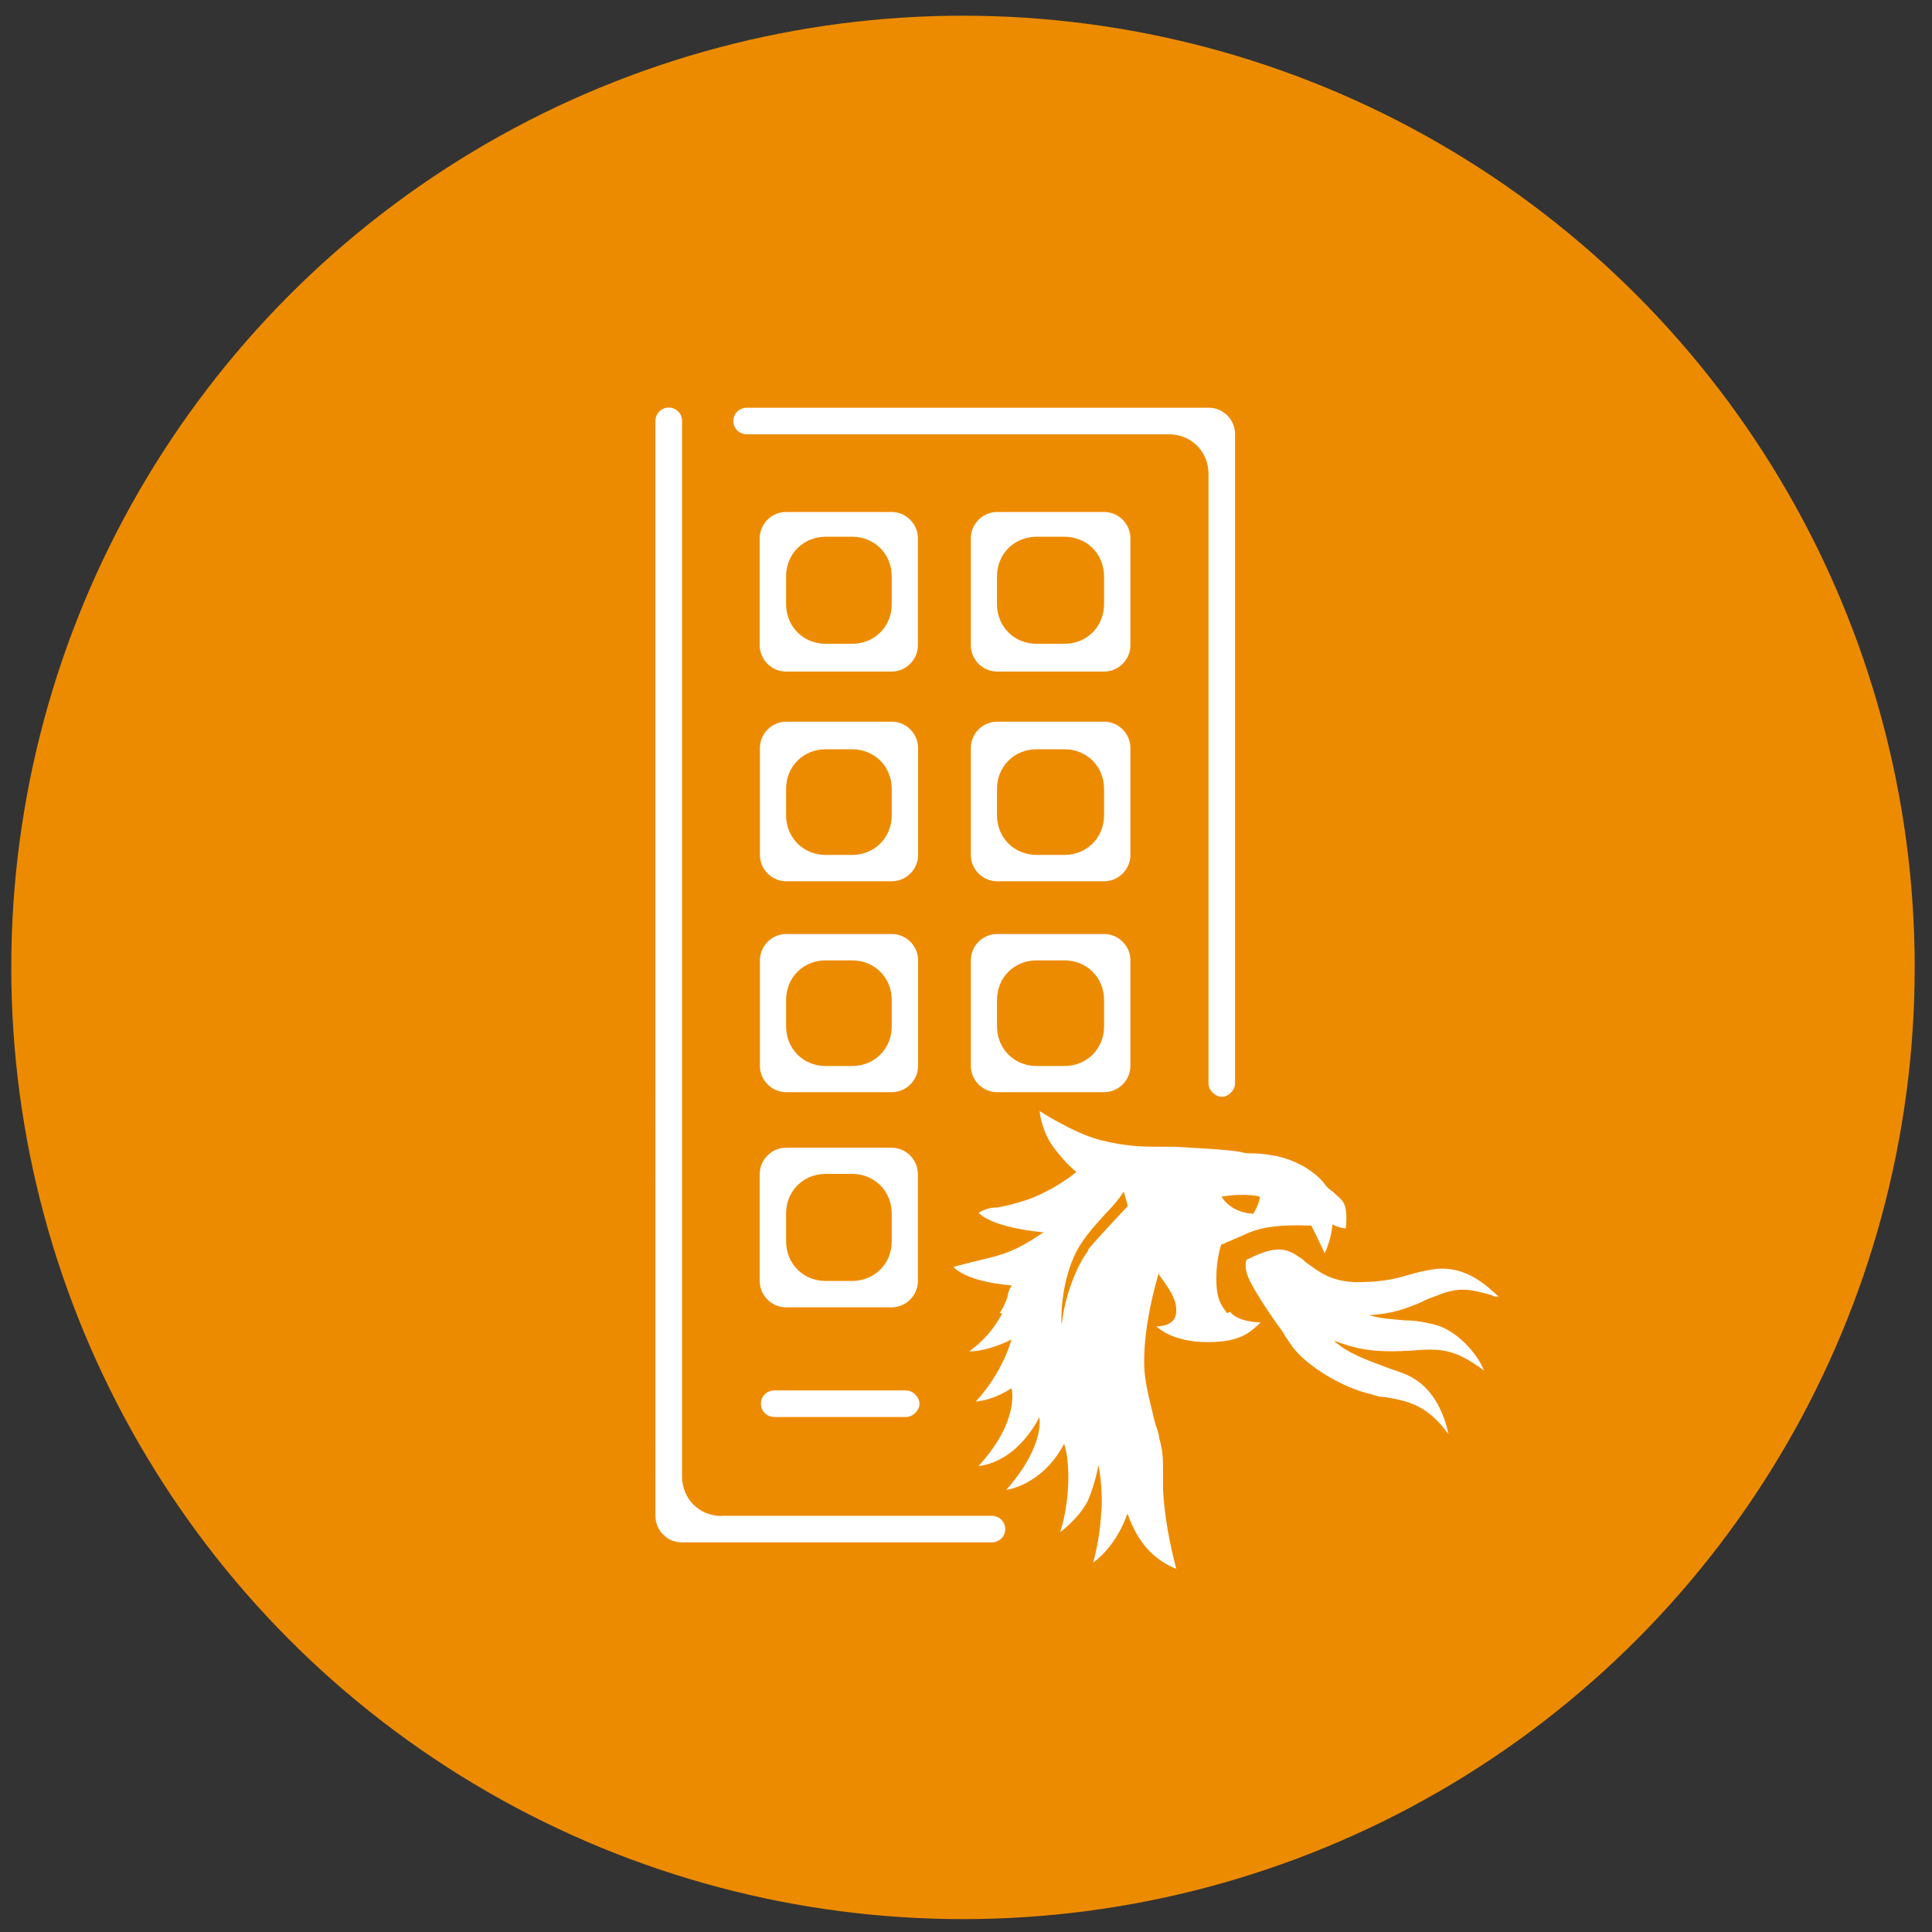 <?xml version="1.0" encoding="UTF-8"?>
<svg id="Layer_1" data-name="Layer 1" xmlns="http://www.w3.org/2000/svg" viewBox="0 0 96 96">
  <rect x="0" y="0" width="96" height="96" fill="#333333" stroke="none"/>
  <defs>
    <style>
      .cls-1 {
        fill: #fff;
        fill-rule: evenodd;
      }

      .cls-2 {
        fill: #ed8b00;
      }
    </style>
  </defs>
  <circle class="cls-2" cx="47.85" cy="48.07" r="47.29"/>
  <path class="cls-1" d="M35.85,75.32h13.44c.33,0,.66.26.66.66s-.33.66-.66.66h-15.41c-.72,0-1.31-.59-1.31-1.31V20.91c0-.39.33-.66.66-.66s.66.26.66.66v52.45c0,1.11.85,1.97,1.97,1.97ZM60.04,20.26h-22.94c-.33,0-.66.26-.66.66s.33.66.66.66h20.98c1.11,0,1.97.85,1.97,1.97v30.29c0,.33.33.66.66.66s.66-.33.66-.66V21.57c0-.72-.59-1.31-1.31-1.31ZM42.34,31.99c1.11,0,1.97-.85,1.97-1.97v-1.38c0-1.11-.85-1.97-1.97-1.97h-1.31c-1.11,0-1.97.85-1.97,1.97v1.38c0,1.11.85,1.97,1.97,1.97h1.31ZM39.06,25.44h5.24c.72,0,1.31.59,1.31,1.31v5.31c0,.72-.59,1.31-1.31,1.31h-5.24c-.72,0-1.31-.59-1.31-1.31v-5.31c0-.72.59-1.31,1.31-1.31ZM52.89,31.99c1.11,0,1.97-.85,1.97-1.97v-1.38c0-1.11-.85-1.97-1.97-1.97h-1.38c-1.11,0-1.97.85-1.97,1.97v1.38c0,1.11.85,1.97,1.97,1.97h1.38ZM49.55,25.44h5.31c.72,0,1.31.59,1.31,1.31v5.31c0,.72-.59,1.31-1.31,1.31h-5.31c-.72,0-1.31-.59-1.31-1.31v-5.31c0-.72.59-1.31,1.31-1.31ZM44.31,40.51c0,1.11-.85,1.97-1.97,1.97h-1.31c-1.11,0-1.97-.85-1.97-1.97v-1.31c0-1.11.85-1.97,1.97-1.97h1.31c1.11,0,1.97.85,1.97,1.97v1.31ZM44.31,35.86h-5.24c-.72,0-1.31.59-1.31,1.31v5.31c0,.72.59,1.31,1.31,1.31h5.24c.72,0,1.31-.59,1.31-1.31v-5.31c0-.72-.59-1.31-1.31-1.31ZM52.89,42.48c1.11,0,1.97-.85,1.97-1.97v-1.31c0-1.11-.85-1.97-1.97-1.97h-1.38c-1.11,0-1.97.85-1.97,1.97v1.31c0,1.11.85,1.97,1.97,1.97h1.38ZM49.55,35.86h5.31c.72,0,1.31.59,1.31,1.31v5.31c0,.72-.59,1.31-1.31,1.31h-5.31c-.72,0-1.31-.59-1.31-1.31v-5.31c0-.72.59-1.31,1.31-1.31ZM44.31,51c0,1.11-.85,1.97-1.97,1.97h-1.31c-1.11,0-1.97-.85-1.97-1.97v-1.31c0-1.11.85-1.97,1.97-1.97h1.31c1.11,0,1.97.85,1.97,1.97v1.31ZM44.31,46.41h-5.24c-.72,0-1.31.59-1.31,1.31v5.24c0,.72.59,1.31,1.31,1.31h5.24c.72,0,1.31-.59,1.31-1.31v-5.24c0-.72-.59-1.31-1.31-1.31ZM42.34,63.65c1.11,0,1.97-.85,1.97-1.97v-1.38c0-1.11-.85-1.97-1.97-1.97h-1.31c-1.11,0-1.97.85-1.97,1.97v1.38c0,1.11.85,1.97,1.97,1.97h1.31ZM39.06,57.03h5.24c.72,0,1.31.59,1.31,1.31v5.31c0,.72-.59,1.31-1.31,1.31h-5.24c-.72,0-1.31-.59-1.31-1.31v-5.31c0-.72.59-1.31,1.31-1.31ZM54.86,51c0,1.11-.85,1.97-1.97,1.97h-1.38c-1.11,0-1.97-.85-1.97-1.97v-1.31c0-1.11.85-1.97,1.97-1.97h1.38c1.11,0,1.97.85,1.97,1.97v1.31ZM54.86,46.41h-5.31c-.72,0-1.31.59-1.31,1.31v5.24c0,.72.59,1.31,1.31,1.31h5.31c.72,0,1.31-.59,1.31-1.31v-5.24c0-.72-.59-1.31-1.31-1.31ZM38.47,70.41h6.56c.33,0,.66-.33.66-.66s-.33-.66-.66-.66h-6.56c-.33,0-.66.26-.66.66s.33.66.66.66ZM54.07,62.15c-.52.66-1.18,2.23-1.31,3.67-.07-.33,0-2.03.59-3.34.33-.79.98-1.51,1.57-2.16h0c.39-.39.72-.79.92-1.11l.2.72s-1.44,1.51-1.97,2.16v.07ZM62.6,59.46s0,.33-.33.85c-1.18-.07-1.57-.85-1.57-.85,1.25-.2,1.9,0,1.9,0ZM60.96,65.23c-.46-.59-.52-.98-.52-1.77s.2-1.57.26-1.64c0,0,.13,0,.2-.07.2-.07.46-.2.92-.39.79-.39,1.7-.52,3.34-.46.46.92.66,1.38.66,1.38,0,0,.33-.66.39-1.44.39.2.66.2.66.2,0,0,.13-.92-.13-1.31-.13-.2-.33-.33-.52-.52h0c-.2-.13-.33-.26-.46-.46-.33-.39-1.11-1.05-2.36-1.31-.72-.13-.98-.13-1.18-.13s-.33,0-.59-.07c-.66-.13-2.36-.2-3.28-.26h-.72c-.79,0-1.64,0-2.95-.33s-3.02-1.44-3.02-1.44c0,0,.07.98.72,1.84s1.11,1.18,1.11,1.18c0,0-.98.85-2.43,1.38-.79.26-1.18.33-1.51.39-.33,0-.59.07-.92.26,0,0,.52.72,3.28.98h-.07c-.98.66-1.57.98-2.62,1.25-1.11.26-1.84.46-1.84.46,0,0,.52.72,2.88.92-.13.26-.2.46-.2.59-.13.33-.2.52-.39.79h.13s-.46,1.05-1.64,1.9c.98,0,2.1-.59,2.1-.59,0,0-.39,1.57-1.77,3.08.92-.07,1.77-.66,1.77-.66,0,0,.46,1.57-1.64,3.87,2.03-.26,3.02-2.43,3.02-2.43,0,0,.33,1.38-1.64,3.61,0,0,1.77-.2,2.88-2.29.33,1.05.26,2.95-.2,4.39,0,0,.92-.66,1.38-1.57.39-.92.52-1.77.52-1.77,0,0,.26,1.25.13,2.49-.07,1.25-.39,2.36-.39,2.36,0,0,1.11-.72,1.7-2.43.33.85.85,2.1,2.43,2.75-.33-1.25-.59-2.62-.66-3.93v-.92c0-.66,0-.98-.2-1.7,0-.2-.13-.46-.2-.72-.2-.85-.46-1.77-.52-2.56-.07-1.05.07-2.69.72-4.92v.13c.52.72.92,1.25.85,1.9-.07.72-.98.66-.98.66,0,0,.72.79,2.56.79,1.64,0,2.1-.52,2.49-.85l.13-.13s-1.11,0-1.51-.52h0l-.2.07ZM69.74,67.13h0c-1.64.07-2.43-.13-3.47-.52.72.66,1.7.98,2.56,1.31.52.2,1.05.33,1.44.59.98.59,1.51,1.77,1.7,2.75-1.05-1.44-1.97-1.64-3.15-1.84-.33,0-.59-.13-.92-.2-1.64-.46-3.15-1.57-3.67-2.29-.13-.2-.33-.46-.52-.79-.59-.79-1.31-1.9-1.57-2.43-.39-.72-.2-1.11-.2-1.11,1.18-.59,1.84-.72,2.62-.13.13.07.2.13.33.26.66.46,1.18.92,2.43.98,1.25,0,1.9-.13,2.56-.33.46-.13.92-.26,1.51-.33,1.51-.13,2.49.85,3.08,1.38-.13,0-.26,0-.33-.07-.98-.26-1.57-.46-2.69,0-.33.13-.59.2-.79.33-.79.33-1.44.59-2.62.66.66.2,1.25.2,1.77.26.46,0,.92.07,1.44.2,1.11.26,2.16,1.44,2.49,2.29-1.51-1.11-2.16-1.11-3.74-.98h-.26Z"/>
</svg>